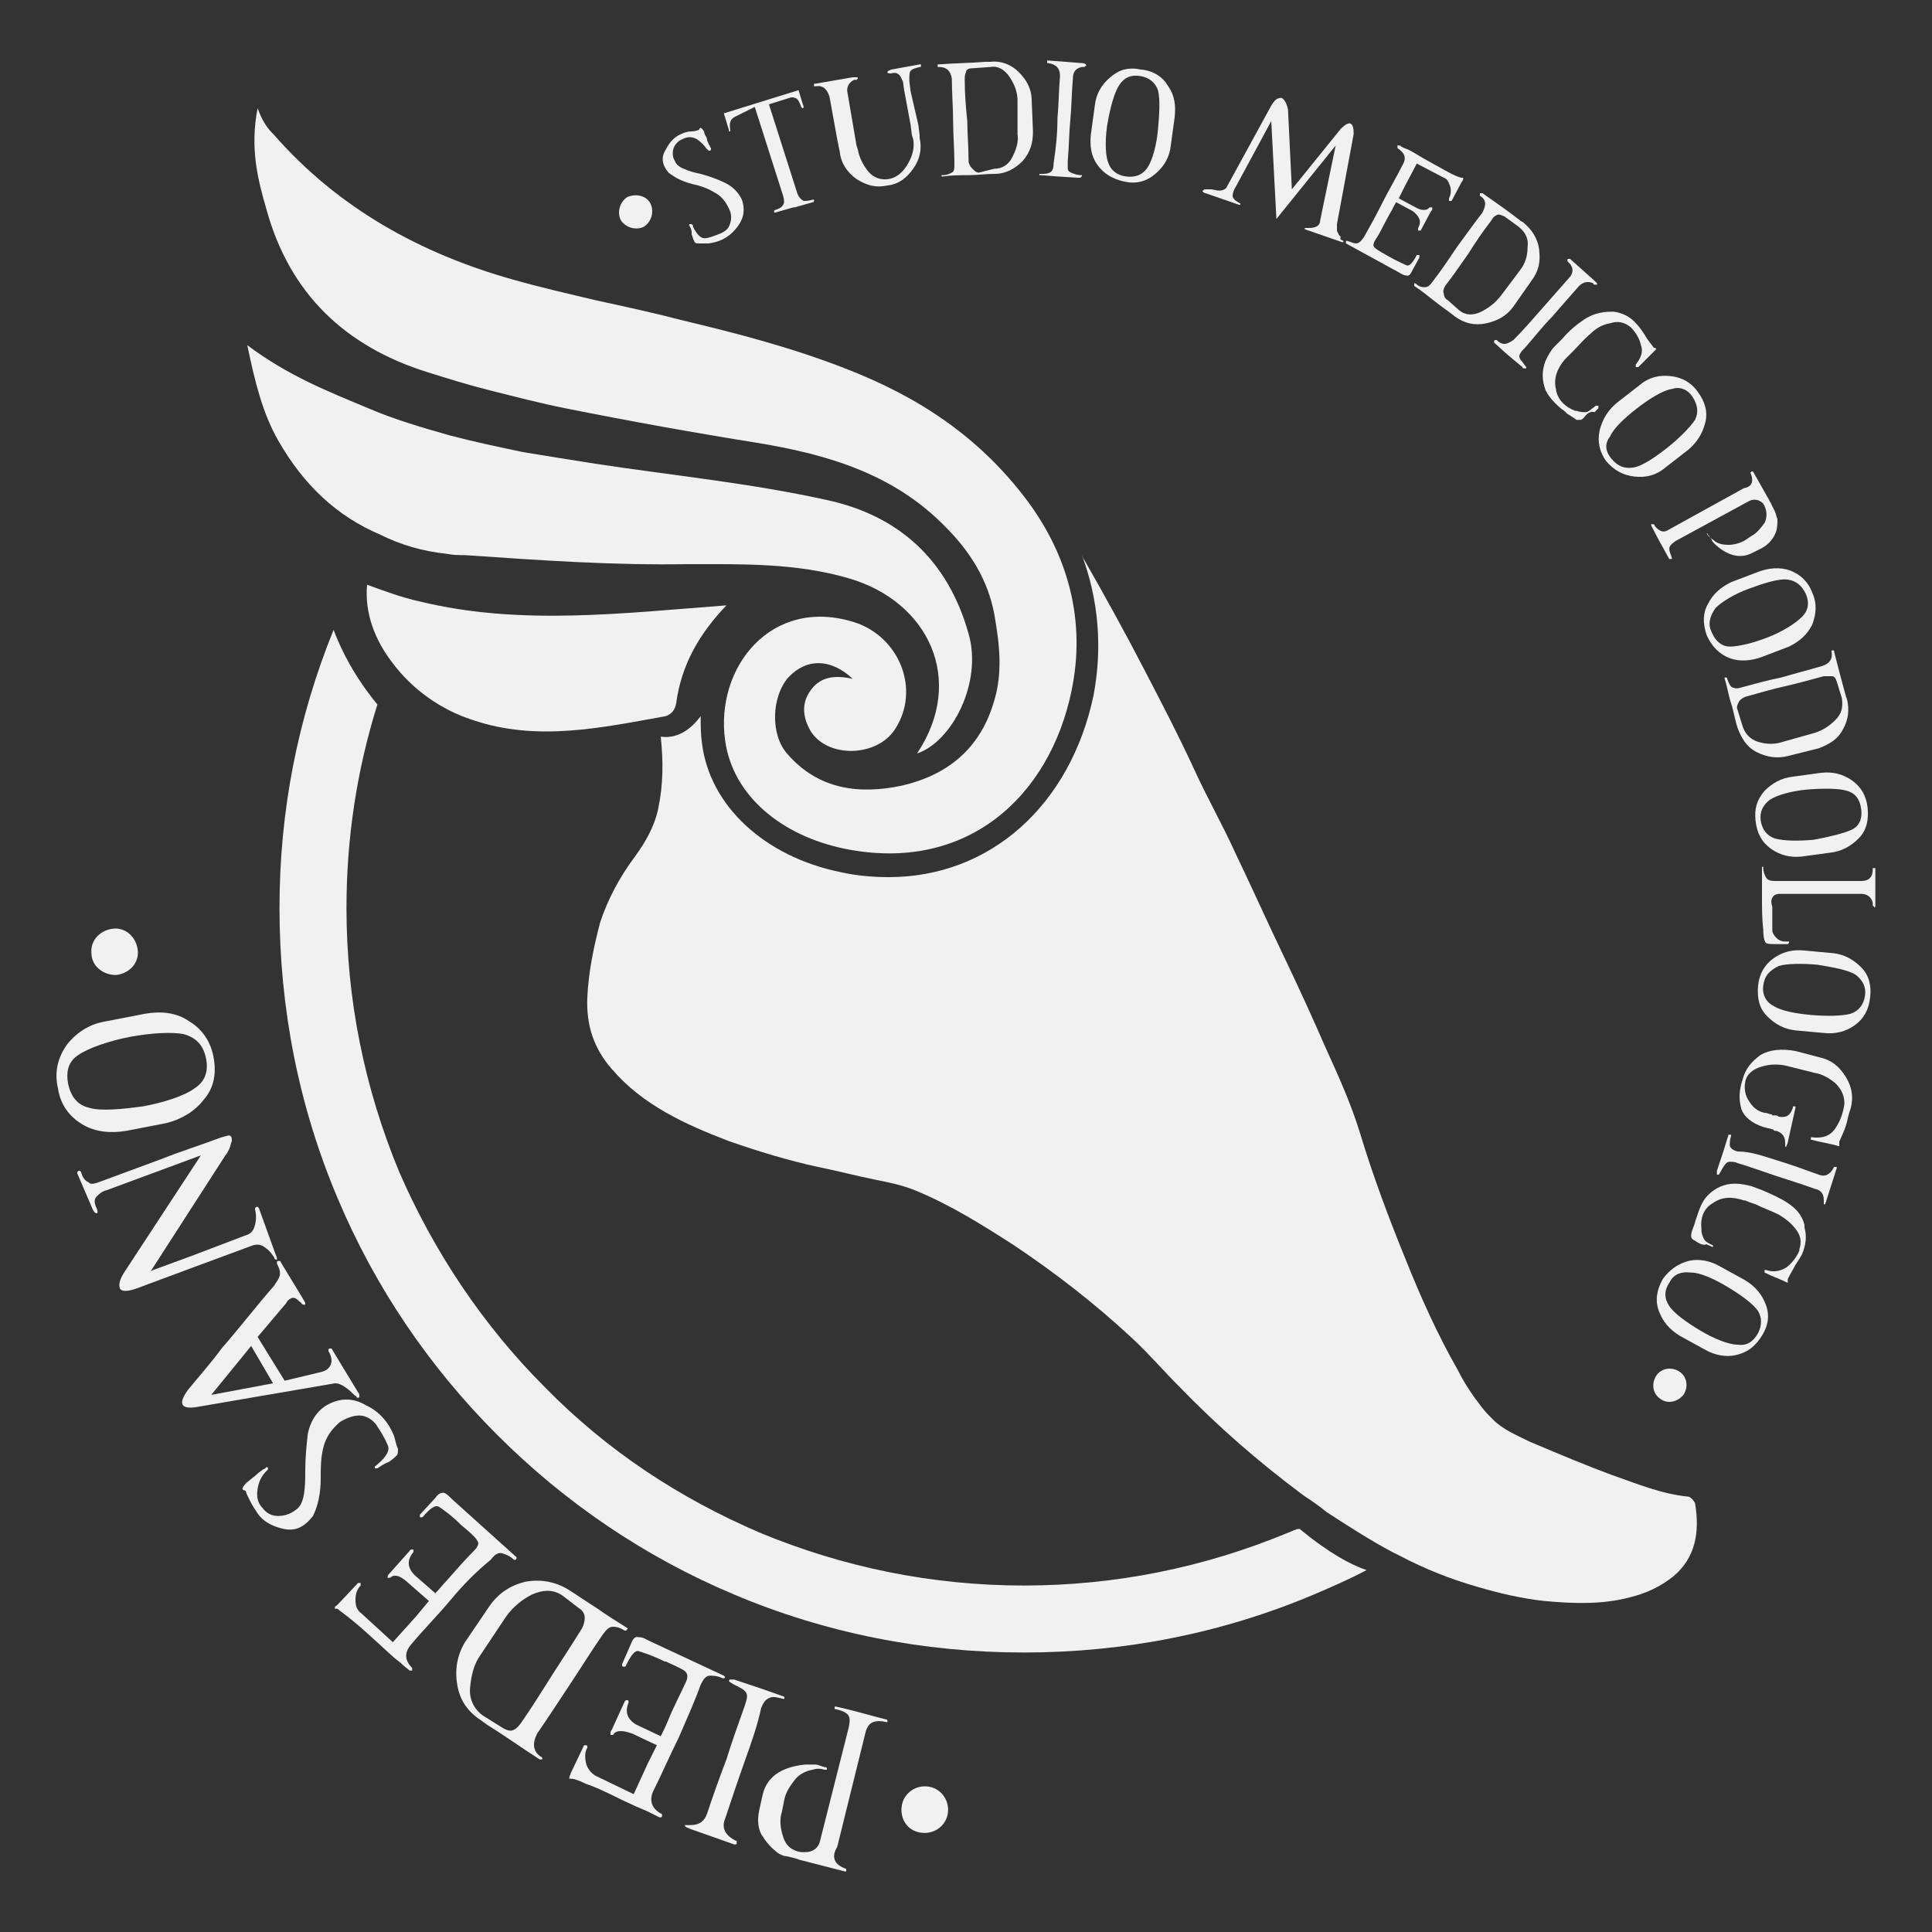 <?xml version="1.0" encoding="utf-8"?>
<!-- Generator: $$$/GeneralStr/196=Adobe Illustrator 27.6.0, SVG Export Plug-In . SVG Version: 6.00 Build 0)  -->
<svg version="1.1" id="Livello_1" xmlns="http://www.w3.org/2000/svg" xmlns:xlink="http://www.w3.org/1999/xlink" x="0px" y="0px"
	 width="150px" height="150px" viewBox="0 0 150 150" style="enable-background:new 0 0 150 150;" xml:space="preserve">
<rect x="0" y="0" width="150" height="150" fill="#333333" stroke="none"/>
<style type="text/css">
	.st0{fill:#F1F1F1;}
</style>
<g>
	<g>
		<g>
			<path class="st0" d="M33.2,28.9c1.6,0.5,3.2,1,4.8,1.4c2,0.5,3.9,1,5.9,1.4c5,1,10,1.9,15,2.7c5.4,0.9,10.5,2.4,14.5,6.5
				c1.9,1.9,3.3,4.1,3.8,6.8c0.4,2.3,0.7,4.6-0.1,7C76,58.2,73.5,60.2,70,61c-3.3,0.7-6.5,0.3-8.9-2.5c-1.3-1.5-1.2-4.4,0.1-5.9
				c1.4-1.5,3.3-1.5,5,0.1c-1.4-0.3-2.6-0.2-3.4,1.1c-0.6,1-0.4,2,0.1,2.9c1.3,2.2,5.2,2.1,6.6-0.1c2-3.1,0.3-7.2-3.2-8.3
				c-6.4-2-10.8,3.5-10,9.2c0.6,4.3,4.4,7.4,9.3,8.4c9.4,1.9,15.9-4,17.6-12.3c1.1-5.3-0.2-10.4-3.5-14.8c-3.7-4.9-8.4-8-14.1-10.2
				c-4.1-1.6-8.3-2.7-12.5-3.7c-2.3-0.6-4.6-1.1-6.9-1.6c-2.1-0.5-4.3-1-6.4-1.6c-7.1-2-13.5-5.5-18.5-11.2C20.8,10,20.4,9.5,20,8.4
				c-0.6,3.1,0,5.5,0.7,7.9C22.5,22.8,26.8,26.9,33.2,28.9z"/>
			<path class="st0" d="M52.5,54.6c0.4-3,1.8-5.4,3.9-7.6c-8,0.6-16,1.6-23.8-0.3c-1.4-0.3-2.7-0.8-4.1-1.3c-0.2,2.2,0.6,4.3,2,6.1
				c1.5,2,3.7,3.6,6.2,4.4c5,1.7,10,0.6,15-0.3C52.2,55.4,52.4,55.1,52.5,54.6z"/>
			<path class="st0" d="M131.6,116.7c0,0-0.2-0.4-0.5-0.5c-2.1-0.2-4-1-6-1.7c-1.9-0.7-3.8-1.5-5.7-2.3c-0.2-0.1-0.5-0.2-0.7-0.3
				c-1-0.5-2-0.9-2.8-1.7c-0.3-0.3-0.6-0.6-0.9-1c-0.7-0.9-1.3-1.8-1.8-2.8c-1.6-2.8-2.9-5.7-4.1-8.7c-1.3-3.2-2.5-6.4-3.5-9.7
				c-0.7-2.3-1.7-4.5-2.7-6.7c-1-2.3-2.1-4.7-3.2-7c-1.3-2.7-2.5-5.4-3.8-8.1c-1-2.2-2.2-4.3-3.2-6.5c-1.2-2.6-2.5-5.1-3.8-7.6
				c-1.5-2.9-3.1-5.8-4.7-8.6c-0.1-0.1-0.1-0.2-0.2-0.4c1.3,3.5,1.6,7.2,0.9,10.9c-1.8,8.5-8,14.1-15.9,14.1c-1.2,0-2.5-0.1-3.8-0.4
				c-5.8-1.2-10.1-5.1-10.7-10c-0.1-0.7-0.1-1.4-0.1-2.1c-1.1,1.5-2.3,1.7-3,1.6c0,0,0,0-0.1,0c0.2,1.9,0.2,3.7-0.2,5.6
				c-0.3,1.4-1,2.6-1.8,3.7c-1.2,1.6-2.1,3.3-2.7,5.1c-0.5,1.9-0.9,3.8-1,5.8c-0.1,2.2,0.5,4,1.9,5.6c2.4,2.8,5.7,4.3,9.1,5.6
				c2.3,0.8,4.6,1.5,6.9,2c1.5,0.3,3,0.7,4.5,1c1,0.2,2,0.4,3,0.8c2.7,1.1,5.1,2.6,7.6,4.2c3.3,2.2,6.4,4.6,9.3,7.3
				c1.3,1.2,2.4,2.5,3.6,3.7c3,3.1,6.2,5.9,9.7,8.5c0.6,0.4,1.2,0.8,1.8,1.3c1.7,1.1,3.4,2.2,5.1,3.1c0.2,0.1,0.4,0.2,0.6,0.3
				c1.9,1,3.9,1.8,6,2.4c1.7,0.5,3.4,0.9,5.2,1.1c2.2,0.2,4.5,0.3,6.7-0.3c1.2-0.3,2.3-0.8,3.3-1.6C131.6,121,132,119,131.6,116.7z"
				/>
			<path class="st0" d="M34.7,43c0.5,0.1,0.9,0.1,1.4,0.1c5.8,0.4,11.5,0.8,17.3,0.7c4.2,0,8.4-0.1,12.5,1.1
				c6.2,1.8,9.1,7.9,5.3,13.6c2.7-0.9,5.1-5.5,4-9.3c-1.6-5.7-5.4-9.2-11.1-10.4c-5.9-1.3-12-1.9-17.9-2.8c-1.9-0.3-3.8-0.6-5.6-0.9
				c-1.9-0.4-3.8-0.8-5.7-1.3c-2.1-0.6-4.2-1.2-6.3-2.1c-3.1-1.3-6.2-2.5-9.4-4.9c0.6,2.9,1.2,5.3,2.4,7.4c2,3.5,4.6,5.9,7.9,7.3
				C31.1,42.3,32.8,42.8,34.7,43z"/>
		</g>
	</g>
	<g>
		<path class="st0" d="M50.5,15.8c0.3,0.6,0.1,1.4-0.5,1.8c-0.6,0.3-1.4,0.1-1.8-0.5c-0.3-0.6-0.1-1.4,0.5-1.8
			C49.4,15,50.2,15.2,50.5,15.8z"/>
		<path class="st0" d="M53.5,17.5C53.5,17.5,53.5,17.5,53.5,17.5c0-0.1,0-0.1,0.1-0.1c0,0,0,0,0.1,0c0,0,0,0,0.1,0.1c0,0,0,0,0,0.1
			c0.3,0.6,0.6,0.9,0.9,0.9c0.3,0,0.8-0.2,1.3-0.4c0,0,0,0,0,0c0.4-0.2,0.6-0.4,0.7-0.8c0.1-0.3,0.1-0.7-0.1-1.1
			c-0.3-0.6-0.6-1-1.2-1.3c-0.5-0.3-1.1-0.5-1.6-0.6c-0.8-0.2-1.4-0.5-1.9-0.9c-0.5-0.6-0.6-1.2-0.2-1.8c0.3-0.6,0.7-1,1.2-1.2
			c0.2-0.1,0.5-0.2,0.8-0.2c0.3,0,0.5-0.1,0.5-0.1c0.1,0,0.1-0.1,0.1-0.1c0.1-0.1,0.1-0.1,0.2,0c0.1,0.1,0.2,0.2,0.2,0.4
			c0.1,0.2,0.2,0.3,0.2,0.5c0.1,0.2,0.1,0.3,0.2,0.4c0,0.1,0.1,0.2,0.1,0.2c0,0,0,0.1,0,0.1c0,0,0,0.1-0.1,0.1c0,0-0.1,0-0.1,0
			c0,0,0-0.1-0.1-0.1c-0.2-0.3-0.5-0.6-0.8-0.8c-0.4-0.2-0.7-0.2-1.1,0c-0.3,0.1-0.6,0.4-0.7,0.7c-0.1,0.3-0.1,0.7,0.1,1
			c0.1,0.3,0.4,0.5,0.7,0.6c0.4,0.2,0.8,0.3,1.3,0.4c0.7,0.2,1.3,0.4,1.9,0.7c0.6,0.3,1,0.7,1.3,1.3c0.3,0.9,0.1,1.6-0.5,2.3
			c-0.6,0.7-1.3,1-2.1,1.1c-0.3,0-0.6,0-0.8,0c-0.2,0-0.3-0.1-0.3-0.2c-0.1-0.1-0.1-0.3-0.2-0.5C53.7,17.9,53.7,17.8,53.5,17.5
			C53.6,17.6,53.6,17.5,53.5,17.5z"/>
		<path class="st0" d="M62.4,8.3C62.4,8.4,62.4,8.4,62.4,8.3c0,0.1-0.1,0.1-0.1,0.1c0,0,0,0-0.1-0.1c-0.1-0.3-0.2-0.5-0.3-0.6
			c-0.1-0.1-0.4-0.2-0.6-0.1l-1.6,0.5l2.2,6.9c0.1,0.3,0.3,0.5,0.5,0.6c0.2,0,0.4,0,0.7-0.1c0,0,0.1,0,0.1,0c0,0,0,0.1,0,0.1
			c0,0,0,0.1-0.1,0.1l-1.4,0.4l-0.1,0l-1.4,0.4c0,0-0.1,0-0.1,0c0,0,0-0.1,0-0.1c0,0,0-0.1,0.1-0.1c0.3-0.1,0.5-0.2,0.6-0.4
			c0.1-0.1,0.1-0.4,0-0.7l-2.2-6.9L57.2,9c-0.5,0.2-0.6,0.5-0.5,1.1c0,0,0,0,0,0.1c0,0,0,0,0,0l0,0l0,0c0,0,0,0,0,0c0,0,0,0,0,0
			c0,0,0,0-0.1,0c0,0,0,0,0-0.1l-0.1-0.3l-0.3-1L62,7l0.3,1l0,0L62.4,8.3z"/>
		<path class="st0" d="M71.3,9.7l0.1,0.8l0,0.2c0.2,0.9,0,1.7-0.5,2.4c-0.5,0.7-1.1,1.2-2,1.3c-0.9,0.2-1.6,0-2.4-0.5
			c-0.7-0.5-1.2-1.2-1.3-2.1l-0.2-1l0,0l-0.6-3.3c-0.2-0.6-0.5-0.9-1.1-0.8c0,0,0,0-0.1,0c0,0,0,0,0-0.1c0,0,0,0,0-0.1
			c0,0,0,0,0.1,0L66.2,6c0.1,0,0.2,0,0.3,0c0.1,0,0.1,0,0.1,0.1c0,0-0.1,0.1-0.1,0.1c0,0,0,0-0.1,0c0,0-0.1,0-0.1,0
			c-0.4,0.2-0.6,0.6-0.5,1l0.7,4.1l0.1,0.3c0.1,0.6,0.4,1.2,0.8,1.7c0.4,0.5,1,0.7,1.6,0.6c0.6-0.1,1.1-0.5,1.5-1.2
			c0.4-0.7,0.5-1.3,0.4-1.9l-0.1-0.3l-0.1-0.8l-0.5-2.7l-0.1-0.7C70,6.2,70,6,69.8,5.8c-0.1-0.1-0.3-0.2-0.6-0.1
			c-0.2,0-0.3,0-0.3-0.1c0-0.1,0.1-0.1,0.3-0.2l2.2-0.4c0,0,0,0,0.1,0c0,0,0,0,0,0.1c0,0,0,0,0,0.1c0,0,0,0-0.1,0
			c-0.3,0.1-0.5,0.1-0.7,0.3c-0.1,0.1-0.1,0.4-0.1,0.8l0.1,0.8L71.3,9.7z"/>
		<path class="st0" d="M79.1,5.6c0.6,0.6,1,1.3,1,2.2l0.1,2.4c0,0.9-0.2,1.6-0.8,2.3c-0.6,0.6-1.3,1-2.2,1c-0.7,0-1.3,0.1-2,0.1
			c-0.6,0-1.3,0-2,0.1c0,0-0.1,0-0.1,0c0,0,0-0.1,0-0.1c0,0,0,0,0.1,0c0.3,0,0.5-0.1,0.7-0.2c0.2-0.1,0.2-0.3,0.2-0.7
			c0-1.1-0.1-2.2-0.1-3.3c0-1-0.1-2.2-0.1-3.3c-0.1-0.6-0.4-0.9-1-0.9c0,0,0,0-0.1,0c0,0,0,0,0-0.1c0,0,0,0,0-0.1c0,0,0,0,0.1,0
			c1.2-0.1,2.4-0.1,3.6-0.2c0.1,0,0.2,0,0.4,0C77.7,4.7,78.5,5,79.1,5.6z M77.2,13.1c0.6,0,1.1-0.3,1.4-0.9c0.3-0.6,0.5-1.2,0.4-1.8
			L79,7.8c0-0.6-0.2-1.2-0.6-1.8c-0.4-0.6-0.9-0.9-1.5-0.8l-1.4,0.1c-0.3,0-0.5,0.1-0.5,0.3c-0.1,0.2-0.1,0.4-0.1,0.6
			c0,1.1,0.1,2.3,0.2,3.2c0,0.9,0.1,2,0.1,3.1c0,0.2,0.1,0.4,0.3,0.6c0.2,0.2,0.3,0.3,0.5,0.3L77.2,13.1z"/>
		<path class="st0" d="M82.1,9.2c0.1-1,0.1-2.2,0.2-3.3c0-0.6-0.3-0.9-0.9-1c0,0,0,0-0.1,0c0,0,0,0,0-0.1c0,0,0,0,0-0.1
			c0,0,0,0,0.1,0L84,4.9c0.1,0,0.2,0,0.3,0.1c0,0,0.1,0.1,0,0.1c0,0-0.1,0.1-0.1,0.1c0,0,0,0-0.1,0c0,0-0.1,0-0.1,0
			c-0.5,0.1-0.7,0.4-0.7,0.9c-0.1,1.1-0.1,2.2-0.2,3.2c-0.1,1-0.1,2.1-0.2,3.2c0,0.2,0,0.4,0,0.6c0,0.2,0.2,0.3,0.5,0.4
			c0.3,0.1,0.5,0.1,0.5,0.1c0,0,0.1,0,0.1,0c0,0,0,0,0,0.1c0,0-0.1,0-0.1,0.1c0,0-0.1,0-0.2,0l-1.6-0.1l-1.3-0.1c0,0-0.1,0-0.1,0
			c0,0,0-0.1,0-0.1c0,0,0,0,0.1,0c0.3,0,0.5,0,0.7-0.1c0.2-0.1,0.3-0.3,0.3-0.7C82,11.4,82.1,10.3,82.1,9.2z"/>
		<path class="st0" d="M85.2,12.8c-0.5-0.7-0.6-1.5-0.5-2.4l0.3-2.2c0.1-0.9,0.5-1.6,1.2-2.2c0.7-0.6,1.4-0.8,2.4-0.6
			c1,0.1,1.7,0.6,2.1,1.3c0.5,0.7,0.6,1.5,0.5,2.4l-0.3,2.2c-0.1,0.9-0.5,1.6-1.2,2.2c-0.7,0.6-1.5,0.8-2.4,0.6
			C86.4,13.9,85.7,13.5,85.2,12.8z M87.4,13.7c0.7,0.1,1.3-0.1,1.7-0.7c0.4-0.6,0.7-1.8,0.8-2.9c0.1-1.1,0.2-2.4,0-3.1
			c-0.2-0.6-0.7-1-1.4-1.1c-0.7-0.1-1.2,0.1-1.6,0.7c-0.4,0.6-0.7,1.8-0.9,2.9c-0.2,1.1-0.2,2.4,0,3C86.2,13.2,86.7,13.6,87.4,13.7z
			"/>
		<path class="st0" d="M104.3,18.7C104.4,18.8,104.4,18.8,104.3,18.7c0,0.1,0,0.1,0,0.1c0,0,0,0-0.1,0l-2.6-0.9
			c-0.1,0-0.2-0.1-0.3-0.1c0,0,0-0.1,0-0.1c0,0,0.1,0,0.1,0c0,0,0,0,0.1,0c0,0,0.1,0,0.1,0c0.6,0,0.9-0.2,0.9-0.6l1.2-5.8L99.1,17
			l-0.4-7.6L96,14.4c-0.2,0.3-0.3,0.6-0.3,0.8c0,0.2,0.2,0.4,0.6,0.6c0,0,0,0,0,0c0,0,0,0,0,0.1c0,0,0,0,0,0c0,0,0,0-0.1,0L93.6,15
			c-0.1,0-0.2-0.1-0.2-0.1c0,0-0.1-0.1,0-0.1c0,0,0,0,0.1-0.1c0,0,0,0,0.1,0c0.1,0,0.1,0,0.2,0c0.1,0,0.1,0,0.2,0
			c0.2,0,0.4,0.1,0.7,0.1c0.2,0,0.4-0.1,0.5-0.2l3.5-6.4c0.3-0.5,0.5-0.6,0.8-0.6c0.2,0.1,0.4,0.4,0.5,0.9l0.3,6.2l3.8-4.7
			c0.7-0.7,1-0.5,1,0.4l-1.3,7c0,0,0,0,0,0.1c0,0.1,0,0.2,0,0.3c0,0.1,0,0.2,0.1,0.3c0,0.1,0.1,0.2,0.2,0.3
			C104,18.6,104.1,18.6,104.3,18.7C104.3,18.7,104.3,18.7,104.3,18.7z"/>
		<path class="st0" d="M107.3,15.8c0.5-1,1.1-2,1.6-3c0.3-0.5,0.2-0.9-0.4-1.3c0,0,0,0,0-0.1c0,0,0,0,0-0.1s0,0,0.1,0c0,0,0,0,0.1,0
			c0.1,0.1,0.3,0.2,0.6,0.3c0.4,0.2,0.2,0.1,1.4,0.8c1.1,0.6,1.6,0.9,2,1.1c0.4,0.2,0.7,0.3,0.8,0.3c0,0,0,0,0,0c0,0,0,0,0.1,0
			c0,0,0,0,0,0c0,0,0,0,0,0.1c0,0,0,0.1-0.1,0.2l-0.8,1.5c0,0,0,0-0.1,0c0,0,0,0-0.1,0c0,0,0,0,0-0.1c0,0,0,0,0-0.1
			c0.1-0.2,0.2-0.5,0.1-0.9c-0.1-0.3-0.2-0.6-0.5-0.7l-2.1-1.1l-0.9,1.7l-0.5,1l1.3,0.7c0.2,0.1,0.4,0.2,0.6,0.2
			c0.2,0,0.3,0,0.5-0.2c0,0,0,0,0.1,0c0,0,0,0,0.1,0c0,0,0,0,0,0.1c0,0.1,0,0.1-0.1,0.2l-0.8,1.5c0,0,0,0-0.1,0c0,0,0,0-0.1,0
			c0,0,0,0,0-0.1c0,0,0,0,0-0.1c0.3-0.5,0.1-0.9-0.4-1.3l-1.3-0.7c-0.2,0.3-0.3,0.6-0.5,0.9c-0.4,0.7-0.7,1.4-1.1,2
			c-0.2,0.3-0.2,0.5-0.1,0.6c0.1,0.1,0.2,0.2,1.1,0.7c0,0,0,0,0,0c0.7,0.4,1.2,0.6,1.4,0.7c0.2,0.1,0.5-0.2,0.8-0.8c0,0,0,0,0.1,0
			c0,0,0,0,0.1,0c0,0,0,0,0,0.1c0,0,0,0,0,0.1l-0.6,1.1c-0.1,0.2-0.2,0.3-0.3,0.3c-0.1,0-0.3,0-0.6-0.2l-4.2-2.3c0,0,0,0,0-0.1
			c0,0,0-0.1,0-0.1c0,0,0.1,0,0.1,0c0.3,0.1,0.5,0.2,0.7,0.2c0.2,0,0.4-0.2,0.6-0.5C106.3,17.7,106.8,16.8,107.3,15.8z"/>
		<path class="st0" d="M119.5,19.4c0.1,0.9,0,1.6-0.6,2.4l-1.4,2c-0.5,0.7-1.2,1.1-2.1,1.3s-1.7,0-2.4-0.5c-0.5-0.4-1.1-0.8-1.6-1.2
			c-0.5-0.4-1-0.8-1.6-1.2c0,0,0,0,0-0.1c0,0,0-0.1,0-0.1c0,0,0.1,0,0.1,0c0.2,0.2,0.4,0.3,0.7,0.3c0.2,0,0.4-0.1,0.6-0.4
			c0.7-0.9,1.3-1.8,1.9-2.7c0.6-0.8,1.3-1.8,2-2.7c0.3-0.6,0.3-1-0.2-1.3c0,0,0,0,0-0.1c0,0,0,0,0-0.1c0,0,0,0,0.1,0s0,0,0.1,0
			c1,0.7,2,1.4,2.9,2.1c0.1,0.1,0.2,0.1,0.3,0.2C118.9,17.8,119.4,18.5,119.5,19.4z M113.3,24.1c0.5,0.4,1.1,0.4,1.7,0.1
			c0.6-0.3,1.1-0.7,1.5-1.2L118,21c0.4-0.5,0.6-1.1,0.6-1.8c0.1-0.7-0.2-1.2-0.7-1.6l-1.1-0.8c-0.3-0.1-0.4-0.2-0.6-0.1
			c-0.2,0.1-0.3,0.2-0.4,0.4c-0.7,0.9-1.3,1.8-1.8,2.6c-0.5,0.7-1.1,1.6-1.8,2.5c-0.1,0.2-0.2,0.4-0.1,0.6c0,0.2,0.1,0.4,0.3,0.5
			L113.3,24.1z"/>
		<path class="st0" d="M119.6,24.1c0.7-0.8,1.5-1.7,2.2-2.5c0.4-0.4,0.4-0.9-0.1-1.3c0,0,0,0,0-0.1c0,0,0,0,0-0.1c0,0,0,0,0.1,0
			c0,0,0,0,0.1,0l1.9,1.7c0.1,0.1,0.2,0.2,0.2,0.2c0,0.1,0,0.1,0,0.1c0,0-0.1,0-0.1,0c0,0,0,0-0.1,0c0,0-0.1,0-0.1-0.1
			c-0.4-0.2-0.8-0.1-1.1,0.2c-0.7,0.8-1.5,1.7-2.1,2.4c-0.7,0.7-1.4,1.6-2.1,2.4c-0.2,0.2-0.3,0.3-0.4,0.5c-0.1,0.2,0,0.4,0.2,0.6
			c0.2,0.3,0.3,0.4,0.3,0.4c0,0,0,0.1,0,0.1c0,0,0,0-0.1,0c0,0-0.1,0-0.1,0c0,0-0.1,0-0.1-0.1l-1.2-1l-1-0.9c0,0,0,0,0-0.1
			c0,0,0-0.1,0.1-0.1c0,0,0.1,0,0.1,0c0.2,0.2,0.4,0.3,0.6,0.3c0.2,0,0.4-0.1,0.7-0.3C118.2,25.7,118.9,24.9,119.6,24.1z"/>
		<path class="st0" d="M123,32.4c-0.1,0.1-0.2,0.2-0.3,0.2c-0.1,0-0.2,0-0.3,0c-0.1-0.1-0.3-0.2-0.6-0.4c-0.2-0.1-0.3-0.3-0.5-0.4
			c-0.5-0.4-1-0.9-1.3-1.5c-0.3-0.8-0.3-1.5,0-2.3c0.2-0.4,0.4-0.8,0.7-1.1c0.2-0.2,0.4-0.4,0.6-0.6c0.5-0.6,1.1-1.1,1.7-1.5
			c0.6-0.4,1.3-0.6,2.1-0.6c0,0,0,0,0.1,0c0,0,0.1,0,0.1,0c0.7,0.1,1.3,0.4,1.8,1l0,0l0,0l0,0l0,0c0.2,0.2,0.4,0.5,0.6,0.8
			c0.2,0.4,0.5,0.7,0.7,1c0,0,0.1,0,0.1,0c0,0,0,0,0.1,0.1c0,0,0,0,0,0c-0.5,0.5-0.9,0.9-1.4,1.4c0,0,0,0-0.1,0c0,0,0,0-0.1,0
			c0,0,0,0,0-0.1c0,0,0,0,0-0.1c0.4-0.5,0.6-1,0.4-1.5c-0.1-0.5-0.4-1-0.8-1.4l0,0c-0.5-0.4-1-0.5-1.6-0.3c-0.6,0.1-1.1,0.4-1.5,0.8
			c-0.5,0.4-0.9,0.9-1.4,1.4c-0.2,0.2-0.4,0.4-0.6,0.6l0,0c-0.6,0.7-0.9,1.5-0.7,2.3c0.1,0.8,0.7,1.4,1.5,1.7c0,0,0.1,0,0.1,0
			c0.3,0.1,0.5,0.1,0.7,0.1c0.2,0,0.4-0.2,0.8-0.5c0,0,0,0,0.1,0c0,0,0,0,0.1,0c0,0,0,0,0,0.1c0,0,0,0,0,0.1
			c-0.1,0.1-0.2,0.2-0.3,0.3C123.5,31.9,123.2,32.1,123,32.4C123,32.4,123,32.4,123,32.4z"/>
		<path class="st0" d="M124.2,33.4c0.2-0.8,0.6-1.5,1.3-2.1l1.8-1.4c0.7-0.6,1.5-0.8,2.4-0.7c0.9,0.1,1.6,0.5,2.1,1.2
			c0.6,0.8,0.8,1.6,0.6,2.4c-0.2,0.8-0.6,1.5-1.3,2.1l-1.8,1.4c-0.7,0.6-1.5,0.8-2.4,0.7c-0.9-0.1-1.6-0.5-2.2-1.2
			C124.2,35.1,124,34.3,124.2,33.4z M125.1,35.6c0.5,0.6,1,0.8,1.7,0.7c0.7-0.1,1.7-0.8,2.6-1.5c0.9-0.7,1.8-1.6,2.2-2.2
			c0.3-0.6,0.2-1.2-0.2-1.8c-0.4-0.6-1-0.8-1.6-0.6c-0.7,0.1-1.8,0.8-2.7,1.5c-0.9,0.7-1.8,1.5-2.1,2.2
			C124.6,34.4,124.6,35,125.1,35.6z"/>
		<path class="st0" d="M135.9,36.7C135.9,36.7,135.9,36.7,135.9,36.7c0.1-0.1,0.1-0.1,0.1-0.1c0,0,0,0,0.1,0l1.3,2.3
			c0,0.1,0.1,0.1,0.1,0.2c0.1,0.2,0.2,0.4,0.3,0.6c0.1,0.2,0.1,0.4,0.2,0.6c0,0.4,0,0.8-0.2,1.2c-0.2,0.4-0.5,0.8-1.1,1.1l-0.6,0.3
			c-0.9,0.5-1.9,0.3-2.9-0.6c-0.2-0.2-0.3-0.3-0.3-0.4c-0.1-0.1-0.2-0.3-0.3-0.4c0,0,0-0.1-0.1-0.1c0,0,0-0.1,0-0.1c0,0,0,0,0,0
			c0,0,0,0,0,0l0,0.1c0.1,0.2,0.3,0.4,0.5,0.5c0.3,0.3,0.7,0.4,1.2,0.4c0.4,0,0.8-0.1,1.2-0.3l0.6-0.4c0.4-0.2,0.7-0.6,1-1
			c0.2-0.4,0.2-0.9,0-1.3c0-0.1-0.1-0.1-0.1-0.2c-0.3-0.3-0.7-0.4-1.1-0.2l-5.7,3.1c-0.3,0.2-0.5,0.4-0.5,0.6c0,0.2,0.1,0.4,0.2,0.7
			c0,0,0,0.1,0,0.1c0,0-0.1,0-0.1,0c0,0-0.1,0-0.1,0c-0.5-0.9-1-1.8-1.4-2.6c0,0,0-0.1,0-0.1c0,0,0,0,0.1,0c0,0,0.1,0,0.1,0
			c0.1,0.2,0.3,0.4,0.5,0.5c0.2,0.1,0.4,0.1,0.7-0.1l5.8-3.2C136,37.8,136.2,37.4,135.9,36.7C135.9,36.8,135.9,36.8,135.9,36.7z"/>
		<path class="st0" d="M132.6,46.9c0.4-0.8,1-1.3,1.8-1.7l2.1-0.8c0.8-0.3,1.7-0.4,2.5-0.1c0.8,0.3,1.4,0.9,1.7,1.7
			c0.4,0.9,0.3,1.7,0,2.5c-0.4,0.8-1,1.3-1.8,1.7l-2.1,0.8c-0.8,0.3-1.7,0.4-2.5,0.1c-0.8-0.3-1.4-0.9-1.8-1.8
			C132.2,48.4,132.2,47.6,132.6,46.9z M132.9,49.1c0.3,0.7,0.8,1.1,1.4,1.1c0.7,0,1.9-0.3,2.9-0.7c1.1-0.4,2.2-1.1,2.7-1.6
			c0.5-0.5,0.6-1.1,0.3-1.8c-0.3-0.6-0.7-1-1.4-1.1c-0.7-0.1-1.9,0.3-3,0.7c-1.1,0.4-2.1,1-2.6,1.5
			C132.7,47.9,132.6,48.5,132.9,49.1z"/>
		<path class="st0" d="M143.1,56.6c-0.4,0.8-1.1,1.2-1.9,1.5l-2.4,0.6c-0.8,0.2-1.6,0.1-2.4-0.3c-0.8-0.4-1.2-1.1-1.5-1.9
			c-0.2-0.6-0.3-1.3-0.5-1.9c-0.2-0.6-0.3-1.3-0.5-1.9c0,0,0-0.1,0-0.1c0,0,0,0,0.1,0c0,0,0.1,0,0.1,0.1c0.1,0.3,0.2,0.5,0.3,0.6
			c0.1,0.1,0.4,0.2,0.7,0.1c1.1-0.3,2.2-0.6,3.2-0.8c1-0.3,2.2-0.6,3.2-0.9c0.6-0.2,0.8-0.6,0.7-1.1c0,0,0,0,0-0.1c0,0,0,0,0.1,0
			c0,0,0,0,0.1,0c0,0,0,0,0,0.1c0.3,1.2,0.6,2.3,0.9,3.4c0,0.1,0.1,0.2,0.1,0.3C143.6,55.1,143.5,55.9,143.1,56.6z M135.3,56.4
			c0.2,0.6,0.6,1,1.2,1.2c0.7,0.2,1.3,0.2,1.9,0l2.5-0.7c0.6-0.2,1.1-0.5,1.6-1c0.5-0.5,0.6-1,0.5-1.7l-0.4-1.3
			c-0.1-0.3-0.2-0.4-0.4-0.4c-0.2,0-0.4,0-0.6,0c-1.1,0.3-2.2,0.6-3.1,0.8c-0.9,0.2-1.9,0.5-3,0.8c-0.2,0.1-0.4,0.2-0.5,0.4
			c-0.1,0.2-0.2,0.4-0.1,0.6L135.3,56.4z"/>
		<path class="st0" d="M137,61.4c0.6-0.6,1.3-1,2.2-1.1l2.2-0.3c0.9-0.1,1.7,0.1,2.4,0.6c0.7,0.5,1.1,1.2,1.2,2.1
			c0.1,1-0.1,1.8-0.7,2.4c-0.6,0.6-1.3,1-2.2,1.1l-2.2,0.3c-0.9,0.1-1.7-0.1-2.4-0.6c-0.7-0.5-1.1-1.2-1.2-2.2
			C136.2,62.8,136.4,62.1,137,61.4z M136.7,63.7c0.1,0.7,0.5,1.2,1.1,1.4c0.7,0.2,1.9,0.2,3,0.1c1.1-0.2,2.4-0.5,3-0.8
			c0.6-0.3,0.8-0.9,0.7-1.6c-0.1-0.7-0.4-1.2-1.1-1.4c-0.6-0.2-1.9-0.2-3.1-0.1c-1.1,0.1-2.3,0.4-2.9,0.8
			C136.9,62.5,136.6,63,136.7,63.7z"/>
		<path class="st0" d="M136.8,69.8c0-0.8,0-1.5,0-2.4c0,0,0-0.1,0-0.1c0,0,0.1,0,0.1,0c0,0,0,0,0,0.1c0,0.3,0.1,0.5,0.2,0.7
			c0.1,0.2,0.3,0.3,0.7,0.3c1.1,0,2.2,0,3.3,0c1,0,2.2,0,3.4,0c0.6,0,0.9-0.3,0.9-0.9c0,0,0,0,0-0.1c0,0,0,0,0.1,0c0,0,0,0,0.1,0
			c0,0,0,0,0,0.1l0,2.6c0,0.1,0,0.2,0,0.3c0,0-0.1,0.1-0.1,0c0,0-0.1-0.1-0.1-0.1c0,0,0,0,0-0.1c0,0,0-0.1,0-0.1
			c-0.1-0.5-0.5-0.7-0.9-0.7c-1.1,0-2.3,0-3.2,0c-1,0-2,0-3.1,0c-0.3,0-0.5,0.1-0.6,0.3c-0.1,0.2-0.1,0.4,0,0.7c0,0.1,0,0.1,0,0.2
			l0,1.6c0,0.2,0.1,0.4,0.3,0.6c0.2,0.2,0.4,0.3,0.7,0.3c0.1,0,0.1,0,0.2,0c0,0,0,0,0.1,0c0,0,0,0,0,0.1c0,0,0,0-0.1,0.1
			c0,0-0.1,0-0.3,0c-0.1,0-0.3,0-0.4,0c-0.6,0-0.9,0-1-0.1c-0.1-0.1-0.2-0.4-0.2-1C136.8,71.3,136.8,70.5,136.8,69.8z"/>
		<path class="st0" d="M137.7,74.4c0.7-0.5,1.5-0.7,2.4-0.6l2.2,0.2c0.9,0.1,1.6,0.5,2.2,1.1c0.6,0.6,0.8,1.4,0.7,2.3
			c-0.1,1-0.5,1.7-1.2,2.2c-0.7,0.5-1.5,0.7-2.4,0.6l-2.2-0.2c-0.9-0.1-1.6-0.5-2.2-1.1c-0.6-0.6-0.8-1.4-0.7-2.4
			C136.6,75.6,137,74.9,137.7,74.4z M136.9,76.5c-0.1,0.7,0.2,1.3,0.8,1.6c0.6,0.4,1.8,0.6,2.9,0.7c1.1,0.1,2.4,0.1,3.1-0.1
			c0.6-0.2,1-0.7,1.1-1.4c0.1-0.7-0.2-1.2-0.7-1.6c-0.6-0.4-1.8-0.6-3-0.8c-1.1-0.1-2.4-0.1-3,0.1C137.3,75.4,137,75.8,136.9,76.5z"
			/>
		<path class="st0" d="M135.2,86.1c-0.2-0.7-0.2-1.4,0.1-2.3c0.2-0.8,0.7-1.4,1.4-1.9c0.7-0.4,1.6-0.5,2.7-0.3l1.9,0.5
			c0.9,0.2,1.5,0.7,2,1.5c0.5,0.8,0.6,1.6,0.4,2.4c0,0,0,0,0,0c-0.1,0.3-0.2,0.6-0.3,1.1c-0.1,0.4-0.3,0.9-0.5,1.3
			c0,0.1-0.1,0.2-0.1,0.2c0,0.1,0,0.1,0,0.1c0,0,0,0,0,0.1c0,0,0,0,0,0.1c0,0,0,0,0,0.1c-0.6-0.2-1.4-0.3-2.1-0.5c0,0,0,0-0.1,0
			c0,0,0,0,0-0.1c0,0,0,0,0-0.1c0,0,0,0,0.1,0c0.8,0.1,1.4-0.1,1.8-0.7c0.4-0.6,0.6-1.2,0.7-1.9c0-0.6-0.2-1.1-0.7-1.6
			c-0.5-0.4-1-0.7-1.6-0.8l-2-0.5c-0.7-0.2-1.4-0.2-2.1,0c-0.7,0.2-1.2,0.6-1.3,1.2c-0.1,0.5,0,1.1,0.3,1.5c0.3,0.5,0.7,0.8,1.2,0.9
			c0.2,0,0.4,0.1,0.4,0.1c0.1,0,0.2,0,0.2,0.1c0.1,0,0.1,0,0.2,0c0.1,0,0.2,0,0.3,0.1c0.6,0.1,0.9-0.1,1.1-0.7c0,0,0,0,0-0.1
			c0,0,0,0,0.1,0c0,0,0,0,0.1,0c0,0,0,0,0,0.1l-0.6,2.7c0,0.1-0.1,0.2-0.1,0.3c0,0-0.1,0.1-0.1,0c0,0,0-0.1,0-0.1c0,0,0,0,0-0.1
			c0,0,0-0.1,0-0.1c0-0.5-0.3-0.8-0.7-0.9c-0.1,0-0.2,0-0.2-0.1c-0.1,0-0.3-0.1-0.4-0.1c-0.1,0-0.3-0.1-0.4-0.1
			C136,87.2,135.4,86.7,135.2,86.1z"/>
		<path class="st0" d="M138,90.1c1,0.3,2.1,0.7,3.2,1.1c0.5,0.2,0.9,0,1.2-0.6c0,0,0,0,0,0c0,0,0,0,0.1,0c0,0,0,0,0.1,0
			c0,0,0,0,0,0.1l-0.8,2.5c0,0.1-0.1,0.2-0.1,0.3c0,0-0.1,0-0.1,0c0,0,0-0.1,0-0.1c0,0,0,0,0-0.1c0,0,0-0.1,0-0.1
			c0-0.5-0.2-0.8-0.7-0.9c-1.1-0.4-2.1-0.7-3-1c-0.9-0.3-2-0.7-3-1c-0.2-0.1-0.4-0.1-0.6-0.1c-0.2,0-0.3,0.1-0.5,0.4
			c-0.2,0.3-0.2,0.4-0.3,0.5c0,0,0,0.1-0.1,0.1c0,0,0,0-0.1,0c0,0,0-0.1,0-0.1c0,0,0-0.1,0-0.2l0.5-1.5l0.4-1.3c0,0,0,0,0.1,0
			c0,0,0.1,0,0.1,0c0,0,0,0,0,0.1c-0.1,0.3-0.1,0.5-0.1,0.7c0,0.2,0.2,0.4,0.6,0.5C136,89.4,137,89.8,138,90.1z"/>
		<path class="st0" d="M131.7,96.4c-0.1-0.1-0.2-0.1-0.3-0.2c-0.1-0.1-0.1-0.2-0.1-0.3c0-0.2,0.1-0.4,0.2-0.7
			c0.1-0.2,0.1-0.4,0.2-0.6c0.2-0.6,0.4-1.3,0.9-1.8c0.6-0.6,1.3-0.9,2.1-0.9c0.5,0,0.9,0.1,1.3,0.2c0.3,0.1,0.5,0.2,0.8,0.3
			c0.7,0.3,1.4,0.6,2,1c0.6,0.4,1.1,0.9,1.3,1.7c0,0,0,0,0,0.1c0,0,0,0.1,0,0.1c0.2,0.7,0.1,1.4-0.2,2.1l0,0l0,0l0,0l0,0
			c-0.1,0.2-0.3,0.5-0.5,0.8c-0.2,0.4-0.4,0.7-0.6,1.1c0,0,0,0.1,0,0.1c0,0,0,0.1,0,0.1c0,0,0,0,0,0.1c-0.6-0.3-1.2-0.5-1.8-0.8
			c0,0,0,0,0-0.1c0,0,0,0,0-0.1c0,0,0,0,0,0c0,0,0,0,0.1,0c0.6,0.2,1.1,0.1,1.6-0.2c0.4-0.3,0.8-0.8,1-1.3l0-0.1
			c0.2-0.6,0.1-1.1-0.3-1.6c-0.4-0.5-0.8-0.8-1.3-1.1c-0.6-0.3-1.2-0.5-1.8-0.8c-0.3-0.1-0.6-0.2-0.8-0.3l-0.1,0
			c-0.9-0.3-1.7-0.3-2.4,0.2c-0.7,0.4-1,1.1-0.9,2c0,0,0,0.1,0,0.1c0,0.3,0.1,0.5,0.2,0.7c0.1,0.2,0.3,0.3,0.7,0.5c0,0,0,0,0,0
			c0,0,0,0,0,0.1c0,0,0,0,0,0c0,0,0,0-0.1,0c-0.1-0.1-0.3-0.1-0.4-0.2C132.3,96.7,132,96.6,131.7,96.4
			C131.7,96.4,131.7,96.4,131.7,96.4z"/>
		<path class="st0" d="M131.1,97.9c0.8-0.2,1.7,0,2.4,0.4l2,1.1c0.8,0.5,1.3,1.1,1.6,1.9c0.3,0.8,0.2,1.6-0.3,2.4
			c-0.5,0.8-1.1,1.3-2,1.5c-0.8,0.2-1.7,0-2.4-0.4l-2-1.1c-0.8-0.5-1.3-1.1-1.6-1.9c-0.3-0.8-0.2-1.6,0.3-2.5
			C129.6,98.6,130.3,98.1,131.1,97.9z M129.6,99.6c-0.4,0.6-0.4,1.2,0,1.8c0.4,0.6,1.4,1.3,2.4,1.9c1,0.6,2.2,1.1,2.9,1.1
			c0.7,0.1,1.2-0.2,1.6-0.9c0.3-0.6,0.3-1.2,0-1.7c-0.4-0.6-1.4-1.3-2.4-1.9c-1-0.6-2.1-1.1-2.8-1.1C130.4,98.7,129.9,99,129.6,99.6
			z"/>
		<path class="st0" d="M128.9,108.6c-0.6-0.4-0.7-1.2-0.3-1.8c0.4-0.6,1.2-0.7,1.8-0.3c0.6,0.4,0.7,1.2,0.3,1.8
			C130.2,108.9,129.4,109,128.9,108.6z"/>
	</g>
	<path class="st0" d="M100,119c-6.5,2.7-13.4,4.1-20.5,4.1s-14-1.4-20.5-4.1c-6.3-2.7-11.9-6.4-16.7-11.3
		c-4.8-4.8-8.6-10.5-11.3-16.7c-2.7-6.5-4.1-13.4-4.1-20.5c0-5.4,0.8-10.7,2.4-15.8c-1.8-2.2-2.8-4.2-3.4-5.8
		c-2.8,6.9-4.2,14.1-4.2,21.6c0,7.8,1.5,15.4,4.5,22.5c2.9,6.9,7.1,13.1,12.4,18.4c5.3,5.3,11.5,9.5,18.4,12.4
		c7.1,3,14.7,4.5,22.5,4.5s15.4-1.5,22.5-4.5c1.4-0.6,2.8-1.2,4.1-1.9c-1.2-0.4-2.9-1.3-5.2-3.2C100.6,118.7,100.3,118.9,100,119z"
		/>
	<g>
		<path class="st0" d="M70,140.3c0.1-1,1-1.7,2-1.6c1,0.1,1.7,1,1.6,2c-0.1,1-1,1.7-2,1.6C70.5,142.2,69.9,141.3,70,140.3z"/>
		<path class="st0" d="M65.7,145.1C65.7,145.1,65.7,145.2,65.7,145.1c0,0.1,0,0.2,0,0.2c0,0-0.1,0-0.1,0l-3.5-0.9
			c-0.1,0-0.2-0.1-0.3-0.1c-0.4-0.1-0.7-0.2-0.9-0.2c-0.3-0.1-0.5-0.2-0.7-0.4c-0.4-0.3-0.8-0.8-1.1-1.3c-0.3-0.6-0.3-1.3-0.1-2.1
			l0.2-0.9c0.3-1.4,1.4-2.2,3.3-2.4c0.3,0,0.6,0,0.8,0c0.2,0,0.4,0.1,0.7,0.2c0,0,0.1,0,0.1,0c0,0,0.1,0,0.1,0.1c0,0,0,0,0,0.1
			c0,0,0,0-0.1,0l-0.1,0c-0.3-0.1-0.6-0.1-0.9,0c-0.6,0.1-1.1,0.4-1.4,0.8c-0.4,0.5-0.7,1-0.8,1.5l-0.2,1c-0.2,0.6-0.1,1.3,0.1,1.9
			c0.2,0.7,0.7,1.1,1.4,1.2c0.1,0,0.2,0,0.3,0c0.7,0,1.1-0.4,1.2-1l2.2-8.7c0.1-0.5,0.1-0.8-0.1-1c-0.2-0.2-0.5-0.3-0.9-0.4
			c-0.1,0-0.1,0-0.1-0.1c0,0,0-0.1,0-0.1c0,0,0.1,0,0.1,0c1.4,0.3,2.7,0.7,3.9,1c0,0,0.1,0,0.1,0.1c0,0,0,0.1,0,0.1c0,0-0.1,0-0.1,0
			c-0.4-0.1-0.7-0.1-1,0c-0.3,0.1-0.5,0.4-0.6,0.8l-2.2,8.9C64.5,144.2,64.8,144.8,65.7,145.1C65.6,145.1,65.7,145.1,65.7,145.1z"/>
		<path class="st0" d="M57.8,136.8c-0.5,1.4-1,2.9-1.5,4.4c-0.3,0.7,0,1.3,0.8,1.7c0,0,0.1,0,0.1,0.1c0,0,0,0.1,0,0.1
			c0,0,0,0.1-0.1,0.1c0,0-0.1,0-0.1,0l-3.4-1.2c-0.2-0.1-0.3-0.1-0.4-0.2c0-0.1-0.1-0.1,0-0.1c0,0,0.1,0,0.2,0c0,0,0.1,0,0.1,0
			c0,0,0.1,0,0.1,0c0.7,0,1.1-0.3,1.3-0.9c0.5-1.5,1-2.9,1.5-4.2c0.4-1.3,0.9-2.7,1.4-4.1c0.1-0.3,0.2-0.6,0.2-0.8
			c0-0.3-0.2-0.5-0.6-0.7c-0.4-0.2-0.6-0.3-0.7-0.4c-0.1,0-0.1-0.1-0.1-0.1c0,0,0-0.1,0.1-0.1c0,0,0.1,0,0.1,0c0.1,0,0.1,0,0.2,0
			l2.1,0.7l1.7,0.6c0,0,0.1,0,0.1,0.1c0,0,0,0.1,0,0.1c0,0-0.1,0-0.1,0c-0.4-0.1-0.7-0.2-1-0.1c-0.3,0.1-0.5,0.3-0.7,0.8
			C58.8,134,58.3,135.4,57.8,136.8z"/>
		<path class="st0" d="M52.7,134.9c-0.7,1.4-1.3,2.8-2,4.2c-0.3,0.7-0.1,1.3,0.6,1.7c0,0,0.1,0,0.1,0.1c0,0,0,0.1,0,0.1
			c0,0,0,0.1-0.1,0.1c0,0-0.1,0-0.1,0c-0.2-0.1-0.4-0.2-0.8-0.4c-0.6-0.3-0.3-0.1-2-0.9c-1.6-0.8-2.3-1.1-2.9-1.3
			c-0.6-0.3-1-0.4-1.1-0.4c0,0,0,0,0,0c0,0-0.1,0-0.1,0c0,0,0,0-0.1,0c0,0,0-0.1,0-0.1c0-0.1,0.1-0.2,0.1-0.3l1-2.1
			c0,0,0-0.1,0.1-0.1c0,0,0.1,0,0.1,0c0,0,0.1,0,0.1,0.1c0,0,0,0.1,0,0.1c-0.2,0.3-0.2,0.7-0.1,1.2c0.1,0.4,0.4,0.8,0.8,1l2.9,1.4
			l1.1-2.4l0.7-1.4l-1.9-0.9c-0.3-0.1-0.6-0.2-0.9-0.2c-0.3,0-0.5,0.1-0.6,0.3c0,0,0,0-0.1,0c0,0-0.1,0-0.1,0c0,0,0-0.1,0-0.1
			c0-0.1,0-0.2,0.1-0.3l1-2.2c0,0,0,0,0.1-0.1c0,0,0.1,0,0.1,0c0,0,0.1,0,0.1,0.1c0,0,0,0.1,0,0.1c-0.3,0.7-0.1,1.3,0.6,1.7l1.9,0.9
			c0.2-0.4,0.4-0.8,0.6-1.3c0.4-1,0.9-1.9,1.3-2.8c0.2-0.4,0.2-0.6,0.1-0.8c-0.1-0.2-0.3-0.3-1.6-0.9c0,0,0,0-0.1,0
			c-1-0.5-1.7-0.7-2-0.8c-0.3-0.1-0.6,0.3-1,1.1c0,0,0,0.1-0.1,0.1c0,0-0.1,0-0.1,0c0,0-0.1,0-0.1-0.1c0,0,0-0.1,0-0.1l0.7-1.6
			c0.1-0.3,0.3-0.5,0.4-0.5c0.2,0,0.5,0,0.8,0.2l6,2.8c0,0,0.1,0.1,0.1,0.1c0,0,0,0.1-0.1,0.1c0,0-0.1,0-0.1,0
			c-0.4-0.2-0.7-0.2-1-0.2c-0.3,0-0.5,0.3-0.7,0.7C53.9,132.2,53.3,133.5,52.7,134.9z"/>
		<path class="st0" d="M35.5,130.8c-0.2-1.2,0-2.3,0.6-3.3l1.9-2.8c0.7-1,1.6-1.6,2.8-1.9c1.2-0.2,2.3,0,3.3,0.6
			c0.8,0.5,1.5,1,2.3,1.5c0.7,0.5,1.5,1,2.3,1.5c0,0,0.1,0.1,0,0.1s0,0.1-0.1,0.1c0,0-0.1,0-0.1,0c-0.3-0.2-0.6-0.3-0.9-0.3
			c-0.3,0-0.5,0.2-0.8,0.6c-0.9,1.3-1.7,2.6-2.5,3.8c-0.8,1.2-1.7,2.6-2.6,3.9c-0.4,0.8-0.3,1.4,0.3,1.8c0,0,0.1,0,0.1,0.1
			c0,0,0,0.1,0,0.1c0,0,0,0-0.1,0c0,0-0.1,0-0.1,0c-1.4-0.9-2.8-1.9-4.1-2.7c-0.1-0.1-0.3-0.2-0.4-0.3
			C36.3,132.9,35.7,132,35.5,130.8z M43.7,123.9c-0.7-0.5-1.5-0.5-2.4-0.1c-0.8,0.4-1.5,1-2,1.7l-2,3c-0.5,0.7-0.7,1.5-0.8,2.5
			c-0.1,0.9,0.3,1.7,1,2.2l1.6,1c0.4,0.2,0.6,0.2,0.8,0.1c0.2-0.1,0.4-0.3,0.6-0.6c0.9-1.3,1.7-2.6,2.4-3.7c0.7-1.1,1.5-2.3,2.3-3.6
			c0.1-0.2,0.2-0.5,0.2-0.8c0-0.3-0.2-0.6-0.4-0.7L43.7,123.9z"/>
		<path class="st0" d="M35,124.2c-1,1.2-2.1,2.3-3.1,3.5c-0.5,0.6-0.5,1.2,0.1,1.8c0,0,0,0,0,0.1c0,0,0,0.1,0,0.1c0,0,0,0-0.1,0
			c0,0-0.1,0-0.1,0c-0.1-0.1-0.4-0.3-0.7-0.6c-0.5-0.4-0.3-0.2-1.6-1.4c-1.3-1.2-1.9-1.7-2.4-2.1c-0.5-0.4-0.8-0.6-0.9-0.7
			c0,0,0,0,0,0c0,0-0.1,0-0.1,0c0,0,0,0-0.1,0c0,0,0-0.1,0-0.1c0-0.1,0.1-0.1,0.2-0.2l1.6-1.7c0,0,0,0,0.1,0c0,0,0.1,0,0.1,0
			c0,0,0,0,0,0.1c0,0,0,0.1,0,0.1c-0.3,0.3-0.4,0.7-0.4,1.1c0,0.5,0.1,0.8,0.5,1.1l2.4,2.2l1.8-2l1-1.2l-1.6-1.4
			c-0.2-0.2-0.5-0.4-0.7-0.5c-0.3-0.1-0.5-0.1-0.7,0.1c0,0-0.1,0-0.1,0c0,0-0.1,0-0.1,0c0,0,0-0.1,0-0.1c0-0.1,0.1-0.2,0.2-0.3
			l1.6-1.8c0,0,0.1,0,0.1,0c0,0,0.1,0,0.1,0c0,0,0,0,0,0.1c0,0,0,0.1,0,0.1c-0.5,0.6-0.5,1.2,0.1,1.8l1.6,1.4c0.3-0.3,0.6-0.7,0.9-1
			c0.7-0.8,1.4-1.6,2.1-2.3c0.3-0.3,0.4-0.6,0.3-0.7c-0.1-0.2-0.2-0.4-1.3-1.3c0,0,0,0,0,0c-0.8-0.8-1.4-1.2-1.7-1.4
			c-0.3-0.2-0.7,0.1-1.3,0.8c0,0,0,0-0.1,0c0,0-0.1,0-0.1,0c0,0,0,0,0-0.1c0,0,0-0.1,0-0.1l1.2-1.3c0.2-0.3,0.4-0.4,0.6-0.4
			c0.2,0,0.4,0.2,0.7,0.5l5,4.5c0,0,0,0.1,0,0.1c0,0,0,0.1-0.1,0.1c0,0-0.1,0-0.1,0c-0.3-0.3-0.6-0.4-0.9-0.5
			c-0.3-0.1-0.6,0.1-0.9,0.5C37,122,36,123,35,124.2z"/>
		<path class="st0" d="M29.3,114c0,0-0.1,0-0.1,0c0,0-0.1,0-0.1,0c0,0,0-0.1,0-0.1c0,0,0-0.1,0.1-0.1c0,0,0,0,0.1-0.1
			c0.7-0.6,1-1.1,0.8-1.5c-0.2-0.5-0.5-1-0.9-1.6c0,0,0,0,0,0c-0.3-0.4-0.8-0.7-1.3-0.7c-0.5,0-1,0.2-1.5,0.5
			c-0.7,0.6-1.1,1.2-1.3,2c-0.2,0.8-0.2,1.6-0.2,2.4c0,1.1-0.2,2.1-0.6,2.9c-0.7,0.9-1.4,1.2-2.3,1c-0.9-0.2-1.6-0.6-2-1.2
			c-0.2-0.3-0.4-0.6-0.6-1c-0.2-0.4-0.3-0.6-0.3-0.7c-0.1-0.1-0.1-0.1-0.2-0.1c-0.1-0.1-0.1-0.1,0-0.3c0.1-0.1,0.2-0.3,0.4-0.4
			c0.2-0.2,0.4-0.3,0.6-0.5c0.2-0.2,0.4-0.3,0.5-0.4c0.2-0.1,0.2-0.1,0.2-0.1c0,0,0.1-0.1,0.1-0.1c0,0,0.1,0,0.1,0.1
			c0,0,0,0.1,0,0.1c0,0-0.1,0.1-0.1,0.1c-0.4,0.4-0.6,0.8-0.7,1.4c-0.1,0.6,0,1.1,0.4,1.5c0.3,0.4,0.7,0.6,1.2,0.6
			c0.4,0,0.9-0.1,1.4-0.5c0.3-0.2,0.5-0.6,0.6-1.2c0.1-0.6,0.1-1.2,0.1-1.9c0-0.9,0.1-1.9,0.2-2.8c0.2-0.9,0.6-1.6,1.3-2.1
			c1.1-0.7,2.2-0.7,3.2-0.1c1.1,0.5,1.8,1.4,2.2,2.4c0.1,0.4,0.2,0.8,0.3,1c0,0.2,0,0.4-0.1,0.5c-0.1,0.1-0.3,0.3-0.6,0.5
			C29.9,113.6,29.6,113.8,29.3,114C29.4,114,29.4,114,29.3,114z"/>
		<path class="st0" d="M20,103.8l2.1,3.4l2.5-0.6c0.5-0.1,0.8-0.2,1-0.5c0.2-0.3,0.2-0.7-0.1-1.2c0,0,0-0.1,0-0.1c0,0,0-0.1,0.1-0.1
			c0,0,0.1,0,0.1,0c0,0,0.1,0,0.1,0.1l2,3.3c0.1,0.1,0.1,0.2,0.1,0.3c0,0.2-0.2,0.1-0.2,0.1c0-0.1-0.1-0.1-0.2-0.2
			c-0.2-0.2-0.4-0.4-0.7-0.6c-0.3-0.2-0.5-0.3-0.8-0.3l-10.5,1.8c-1.5,0.3-1.7-0.2-0.9-1.3c0.9-1.1,1.8-2.1,2.6-3.2
			c1.4-1.6,2.7-3.3,4.1-4.9c0.1-0.2,0.3-0.4,0.4-0.7c0.1-0.3,0-0.6-0.2-1c0,0,0-0.1,0-0.1c0,0,0-0.1,0.1-0.1c0,0,0.1,0,0.1,0
			c0,0,0.1,0,0.1,0.1l1.7,2.8c0.1,0.2,0.2,0.3,0.2,0.4c0,0.1,0,0.1-0.1,0.1c0,0-0.1,0-0.2-0.1c0,0,0-0.1-0.1-0.1
			c0,0-0.1-0.1-0.1-0.1c-0.2-0.2-0.4-0.3-0.6-0.2c-0.2,0.1-0.3,0.2-0.4,0.4L20,103.8z M19.5,104.5l-3.1,3.8l4.8-0.9L19.5,104.5z"/>
		<path class="st0" d="M15,98.4l-4.3,1.6c-0.8,0.3-1.3,0.3-1.4,0c-0.1-0.3,0-0.7,0.4-1.3l5.9-9l-2.7,1l-4.6,1.7
			c-0.4,0.1-0.6,0.3-0.8,0.5c-0.2,0.2-0.2,0.5,0,0.9c0.1,0.2,0.1,0.4,0,0.4c-0.1,0-0.2-0.1-0.3-0.3L6,91.1C6,91,6,91,6,91
			c0,0,0,0,0.1-0.1c0,0,0.1,0,0.1,0c0,0,0,0,0.1,0.1c0.1,0.4,0.3,0.7,0.6,0.8C7,92,7.4,91.9,7.9,91.7l4.6-1.7
			c1.5-0.6,3.1-1.1,4.7-1.7c0.4-0.1,0.6-0.2,0.7-0.1c0.1,0.1,0.1,0.2,0.1,0.4c-0.1,0.2-0.1,0.4-0.2,0.6c-0.1,0.2-0.2,0.4-0.3,0.5
			c0,0,0,0,0,0l-5.8,9l0.2-0.1l3-1.1l0,0l4.2-1.6c0.4-0.1,0.6-0.4,0.7-0.8c0.1-0.4,0.1-0.8,0-1.2c0,0,0-0.1,0-0.1c0,0,0,0,0.1-0.1
			c0,0,0.1,0,0.1,0c0,0,0,0,0.1,0.1l1.3,3.6c0.1,0.2,0.1,0.3,0.1,0.3c0,0.1,0,0.1,0,0.1c0,0-0.1,0-0.1,0c0,0,0,0-0.1-0.1
			c0-0.1-0.1-0.2-0.1-0.2c-0.2-0.3-0.4-0.5-0.7-0.7c-0.3-0.2-0.6-0.2-0.9-0.1L15,98.4z"/>
		<path class="st0" d="M15.8,85.4c-0.7,0.9-1.7,1.5-2.9,1.8l-3.1,0.6c-1.2,0.2-2.4,0.1-3.4-0.5c-1-0.6-1.7-1.5-1.9-2.8
			c-0.3-1.3,0-2.4,0.7-3.4C6,80.1,7,79.5,8.2,79.3l3.1-0.6c1.2-0.2,2.4-0.1,3.4,0.6c1,0.6,1.7,1.6,1.9,2.9
			C16.8,83.4,16.6,84.5,15.8,85.4z M16,82.2c-0.2-1-0.7-1.6-1.7-1.9c-0.9-0.2-2.6-0.1-4.2,0.2c-1.6,0.3-3.3,0.9-4,1.4
			c-0.8,0.5-1,1.3-0.8,2.3c0.2,0.9,0.7,1.6,1.6,1.8c0.9,0.3,2.7,0.1,4.2-0.1c1.6-0.3,3.2-0.8,4-1.4C15.9,84,16.2,83.2,16,82.2z"/>
		<path class="st0" d="M8.8,72.1c1-0.1,1.8,0.7,1.9,1.7c0.1,1-0.7,1.8-1.7,1.9C8,75.7,7.1,75,7.1,74C7,73,7.8,72.2,8.8,72.1z"/>
	</g>
</g>
</svg>

